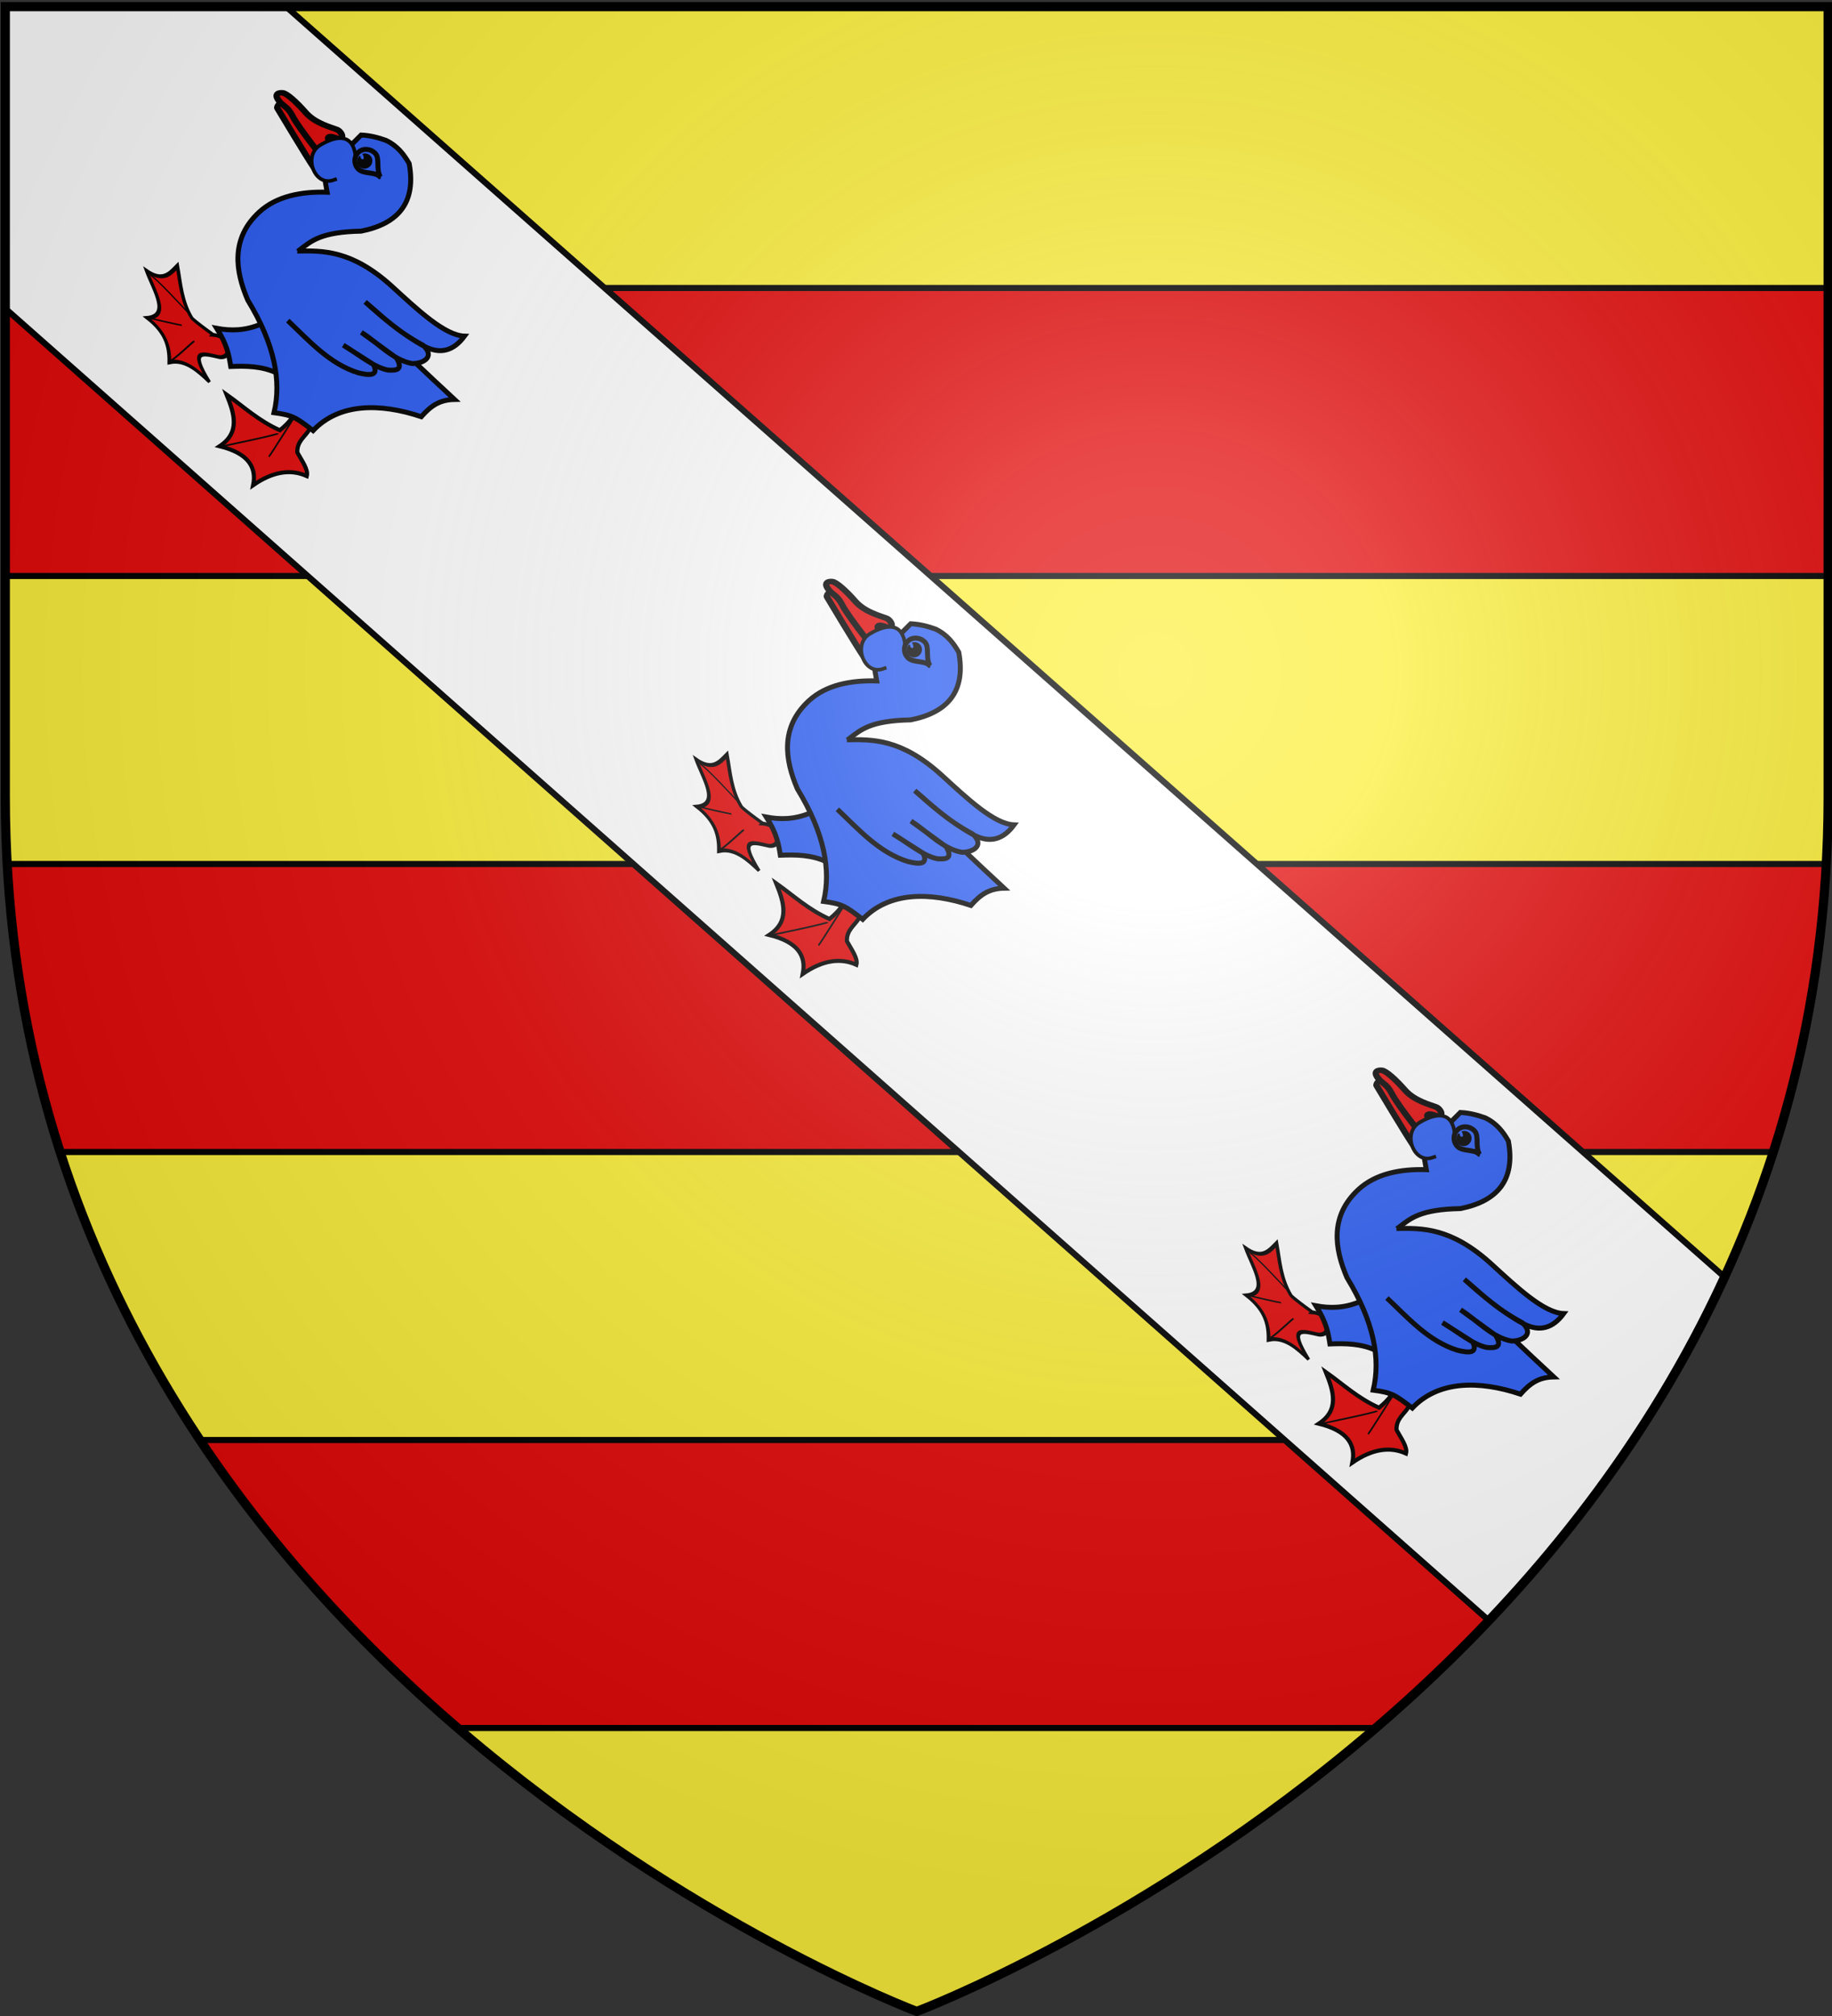 <svg xmlns="http://www.w3.org/2000/svg" xmlns:xlink="http://www.w3.org/1999/xlink" width="600" height="660" version="1.0"><rect width="100%" height="100%" fill="#333333" stroke="none"/><defs><g id="c"><path id="b" d="M0 0v1h.5L0 0z" transform="rotate(18 3.157 -.5)"/><use xlink:href="#b" width="810" height="540" transform="scale(-1 1)"/></g><g id="d"><use xlink:href="#c" width="810" height="540" transform="rotate(72)"/><use xlink:href="#c" width="810" height="540" transform="rotate(144)"/></g><g id="g"><path id="f" d="M0 0v1h.5L0 0z" transform="rotate(18 3.157 -.5)"/><use xlink:href="#f" width="810" height="540" transform="scale(-1 1)"/></g><g id="h"><use xlink:href="#g" width="810" height="540" transform="rotate(72)"/><use xlink:href="#g" width="810" height="540" transform="rotate(144)"/></g><radialGradient xlink:href="#a" id="i" cx="221.445" cy="226.331" r="300" fx="221.445" fy="226.331" gradientTransform="matrix(-1.353 0 0 1.349 677.87 -85.747)" gradientUnits="userSpaceOnUse"/><linearGradient id="a"><stop offset="0" style="stop-color:white;stop-opacity:.314"/><stop offset=".19" style="stop-color:white;stop-opacity:.251"/><stop offset=".6" style="stop-color:#6b6b6b;stop-opacity:.125"/><stop offset="1" style="stop-color:black;stop-opacity:.125"/></linearGradient><path id="e" d="M2.922 27.672c0-5.951 2.317-9.843 5.579-11.012 1.448-.519 3.307-.273 5.018 1.447 2.119 2.129 2.736 7.993-3.483 9.121.658-.956.619-3.081-.714-3.787-.99-.524-2.113-.253-2.676.123-.824.552-1.729 2.106-1.679 4.108H2.922z"/></defs><g style="display:inline"><path d="M300.24 658.5S1.74 546.18 1.74 260.728V2.176h597v258.552c0 285.452-298.5 397.772-298.5 397.772z" style="fill:#fcef3c;fill-opacity:1;fill-rule:evenodd;stroke:none;stroke-width:1px;stroke-linecap:butt;stroke-linejoin:miter;stroke-opacity:1"/><path d="M1.74 94.283v94.287h597V94.283h-597zM2.36 282.855c1.877 33.983 8.02 65.378 17.337 94.288h561.084c9.318-28.91 15.463-60.305 17.34-94.288H2.36zM65.484 471.428c24.922 37.443 54.642 68.704 84.422 94.287h300.668c29.78-25.584 59.5-56.844 84.422-94.287H65.484z" style="opacity:1;fill:#e20909;fill-opacity:1;fill-rule:evenodd;stroke:#000;stroke-width:2;stroke-linecap:round;stroke-linejoin:round;stroke-miterlimit:4;stroke-dasharray:none;stroke-dashoffset:0;stroke-opacity:1"/></g><g style="display:inline"><path d="m93.719 2.205 470.77 415.584c-20.173 44.02-47.573 81.358-77.13 112.525L1.5 100.8V2.205h92.219z" style="fill:#fff;fill-opacity:1;fill-rule:evenodd;stroke:#000;stroke-width:2;stroke-linecap:butt;stroke-linejoin:miter;stroke-miterlimit:4;stroke-dasharray:none;stroke-opacity:1"/><path fill="none" d="M0 .017h600v660H0z" style="fill:#000;fill-opacity:0;fill-rule:nonzero;stroke:none;stroke-width:7.56;stroke-linecap:round;stroke-linejoin:round;stroke-miterlimit:4;stroke-dasharray:none;stroke-opacity:1"/><g style="fill:#e20909;fill-opacity:1"><path d="M13.188 325.001c1.494 5.71 3.62 8.264 4.477 17.161-12.021 7.34-24.042 9.814-36.063 14.176 12.315 2.774 23.925 6.252 23.876 21.39 13.23-11.83 23.157-11.274 31.088-3.234-.287-14.712 4.434-24.416 13.43-29.845-2.636-3.097-9.43-2.867-15.17-3.482-5.89-3.618-5.348-9.382-7.71-14.176L13.188 325z" style="fill:#e20909;fill-opacity:1;fill-rule:evenodd;stroke:#000;stroke-width:2.5;stroke-linecap:butt;stroke-linejoin:miter;stroke-miterlimit:4;stroke-dasharray:none;stroke-opacity:1" transform="matrix(.307 .441 -.45 .298 420.215 191.105)"/><path d="M13.934 325.996c1.163 2.883 13.43 29.882 13.43 30.84M18.66 344.152c.602.602-12.678 33.314-12.933 33.824" style="fill:#e20909;fill-opacity:1;fill-rule:evenodd;stroke:#000;stroke-width:1px;stroke-linecap:butt;stroke-linejoin:miter;stroke-opacity:1" transform="matrix(.307 .441 -.45 .298 420.215 191.105)"/></g><g style="fill:#e20909;fill-opacity:1"><path d="M152.962 318.784c-14.426 4.974-15.172 4.228-15.172 4.228-10.874-2.773-18.477-11.27-26.86-18.405.53 8.446 1.84 17.195-9.202 21.14 10.983 6.032 28.063 9.016 20.394 24.374 12.558-3.563 20.022 1.324 26.611 9.7 4.25-11.251 14.345-12.762 22.633-13.928-21.383-5.021-14.594-10.658-6.964-18.902 5.944-8.015-4.548-17.833-11.44-8.207z" style="fill:#e20909;fill-opacity:1;fill-rule:evenodd;stroke:#000;stroke-width:2.5;stroke-linecap:butt;stroke-linejoin:miter;stroke-miterlimit:4;stroke-dasharray:none;stroke-opacity:1" transform="matrix(.386 .447 -.312 .264 290.326 117.097)"/><path d="M123.614 347.882c-.513 1.027 13.622-14.311 13.928-14.922M148.485 358.577c.946-1.892-.024-23.511.248-24.871M105.21 325.996c.544-2.177 29.679-3.482 30.093-3.482" style="fill:#e20909;fill-opacity:1;fill-rule:evenodd;stroke:#000;stroke-width:1px;stroke-linecap:butt;stroke-linejoin:miter;stroke-opacity:1" transform="matrix(.386 .447 -.312 .264 290.326 117.097)"/></g><path d="M-162.49 159.457c-2.126 5.265-5.462 8.59-9.252 11.19 6.181 1.371 9.165 3.474 12.075 5.594 3.476-3.748 7.11-7.315 12.232-9.18l.157-7.46-15.212-.144z" style="fill:#2b5df2;fill-opacity:1;fill-rule:evenodd;stroke:#000;stroke-width:1.623;stroke-linecap:butt;stroke-linejoin:miter;stroke-miterlimit:4;stroke-dasharray:none;stroke-opacity:1" transform="rotate(45 -77.27 729.346)"/><path d="M-183.05 92.463c2.336-2.116 4.672-3.403 7.008-4.524 4.086-1.412 7.455-.854 10.716 0 10.652 7.355 11.463 16.398 4.534 26.769-9.153 9.506-9.269 13.845-9.892 18.474 22.245.004 44.978-.141 70.482-1.131-3.482 3.623-3.987 7.1-3.71 11.688-12.81 6.395-22.187 15.867-21.845 28.277-6.94.91-8.322 1.158-13.19 4.901-5.545-9.026-15.62-15.98-32.15-19.982-9.62-3.846-18.224-10.233-17.723-22.999.307-7.8 5.06-14.652 11.13-20.36l-5.36-3.77V92.463z" style="fill:#2b5df2;fill-opacity:1;fill-rule:evenodd;stroke:#000;stroke-width:1.623;stroke-linecap:butt;stroke-linejoin:miter;stroke-miterlimit:4;stroke-dasharray:none;stroke-opacity:1" transform="rotate(45 -77.27 729.346)"/><path d="M-170.985 134.124c5.763-5.964 12.298-12.871 29.978-13.761 11.678-.518 23.668-.858 28.44-5.278.892 5.833-1.21 9.87-7.007 11.688-7.839 2.32-15.862 2.955-23.907 3.393 7.259-.645 13.508-.432 23.494-3.393 5.808-.152 3.985 4.612 1.649 6.786-5.398 3.701-12.618 3.068-18.96 4.524l14.014-2.208c4.564 1.152 2.85 3.035.804 4.83-3.964 2.638-10.548 3.136-16.054 4.542l11.462-2.53c4.108 1.473 1.443 3.609-1.59 5.456-8.839 4.645-19.06 3.95-28.42 4.237" style="fill:#2b5df2;fill-opacity:1;fill-rule:evenodd;stroke:#000;stroke-width:1.623;stroke-linecap:butt;stroke-linejoin:miter;stroke-miterlimit:4;stroke-dasharray:none;stroke-opacity:1" transform="rotate(45 -77.27 729.346)"/><g style="fill:#e20909;fill-opacity:1"><path d="M277.343-491.086c7.465 8.492 5.164 16.027-2.992 16.815-8.157.789-55.056 2.628-56.804 2.628-1.747 0-4.305-4.868-.29-5.78" style="display:inline;overflow:visible;visibility:visible;fill:#e20909;fill-opacity:1;fill-rule:evenodd;stroke:#000;stroke-width:4.441;stroke-linecap:butt;stroke-linejoin:round;stroke-miterlimit:4;stroke-dasharray:none;stroke-dashoffset:0;stroke-opacity:1;marker:none;marker-start:none;marker-mid:none;marker-end:none" transform="matrix(.192 .353 -.41 .205 35.67 215.246)"/><path d="M255.025-501.73c-3.468 2.536-12.214 11.51-23.787 13.797-11.376 2.249-21.023 5.395-22.77 7.76-1.749 2.365-2.814 5.685 3.595 5.16 6.408-.526 7.232-3.724 17.428-3.461 10.195.262 48.25-5.473 51.162-6.787 2.913-1.313-5.13-8.696-7.738-10.445-2.513-1.686-5.208-3.411-9.819.551-4.504 3.871-9.02 2.128-2.43-2.967 6.71-5.186-2.075-6.217-5.641-3.609z" style="display:inline;overflow:visible;visibility:visible;fill:#e20909;fill-opacity:1;fill-rule:evenodd;stroke:#000;stroke-width:4.441;stroke-linecap:butt;stroke-linejoin:round;stroke-miterlimit:4;stroke-dasharray:none;stroke-dashoffset:0;stroke-opacity:1;marker:none;marker-start:none;marker-mid:none;marker-end:none" transform="matrix(.192 .353 -.41 .205 35.67 215.246)"/></g><path d="M-179.395 98.708c-5.52-4.49-9.098-1.173-10.795 5.577-1.648 6.555 8.628 11.114 11.279 4.755l.394-.784" style="fill:#2b5df2;fill-opacity:1;fill-rule:evenodd;stroke:#000;stroke-width:1.18;stroke-linecap:butt;stroke-linejoin:miter;stroke-miterlimit:4;stroke-dasharray:none;stroke-opacity:1" transform="rotate(45 -77.27 729.346)"/><path d="M-169.306 97.771c-2.064.138-4.14 3.06-6.26 3.21-2.271.16-4.124-1.69-4.122-3.774-.002-2.083 1.844-3.773 4.122-3.773 2.277 0 3.763 3.51 6.602 4.257l-.342.08z" style="display:inline;overflow:visible;visibility:visible;fill:#2b5df2;fill-opacity:1;fill-rule:nonzero;stroke:#000;stroke-width:1.623;stroke-linecap:butt;stroke-linejoin:miter;stroke-miterlimit:4;stroke-dasharray:none;stroke-dashoffset:0;stroke-opacity:1;marker:none;marker-start:none;marker-mid:none;marker-end:none" transform="rotate(45 -77.27 729.346)"/><path d="M-173.976 97.656c0 1.27-.986 2.301-2.203 2.301-1.218 0-2.204-1.03-2.203-2.301.688 1.286 3.13-.266.347-1.243a2.18 2.18 0 0 1 1.856-1.06c1.217 0 2.204 1.032 2.203 2.303z" style="display:inline;overflow:visible;visibility:visible;fill:#000;fill-opacity:1;fill-rule:nonzero;stroke:#000;stroke-width:.47;stroke-linecap:butt;stroke-linejoin:miter;stroke-miterlimit:4;stroke-dasharray:none;stroke-dashoffset:0;stroke-opacity:1;marker:none;marker-start:none;marker-mid:none;marker-end:none" transform="rotate(45 -77.27 729.346)"/><g style="fill:#e20909;fill-opacity:1"><path d="M13.188 325.001c1.494 5.71 3.62 8.264 4.477 17.161-12.021 7.34-24.042 9.814-36.063 14.176 12.315 2.774 23.925 6.252 23.876 21.39 13.23-11.83 23.157-11.274 31.088-3.234-.287-14.712 4.434-24.416 13.43-29.845-2.636-3.097-9.43-2.867-15.17-3.482-5.89-3.618-5.348-9.382-7.71-14.176L13.188 325z" style="fill:#e20909;fill-opacity:1;fill-rule:evenodd;stroke:#000;stroke-width:2.5;stroke-linecap:butt;stroke-linejoin:miter;stroke-miterlimit:4;stroke-dasharray:none;stroke-opacity:1" transform="matrix(.307 .441 -.45 .298 240.215 31.105)"/><path d="M13.934 325.996c1.163 2.883 13.43 29.882 13.43 30.84M18.66 344.152c.602.602-12.678 33.314-12.933 33.824" style="fill:#e20909;fill-opacity:1;fill-rule:evenodd;stroke:#000;stroke-width:1px;stroke-linecap:butt;stroke-linejoin:miter;stroke-opacity:1" transform="matrix(.307 .441 -.45 .298 240.215 31.105)"/></g><g style="fill:#e20909;fill-opacity:1"><path d="M152.962 318.784c-14.426 4.974-15.172 4.228-15.172 4.228-10.874-2.773-18.477-11.27-26.86-18.405.53 8.446 1.84 17.195-9.202 21.14 10.983 6.032 28.063 9.016 20.394 24.374 12.558-3.563 20.022 1.324 26.611 9.7 4.25-11.251 14.345-12.762 22.633-13.928-21.383-5.021-14.594-10.658-6.964-18.902 5.944-8.015-4.548-17.833-11.44-8.207z" style="fill:#e20909;fill-opacity:1;fill-rule:evenodd;stroke:#000;stroke-width:2.5;stroke-linecap:butt;stroke-linejoin:miter;stroke-miterlimit:4;stroke-dasharray:none;stroke-opacity:1" transform="matrix(.386 .447 -.312 .264 110.326 -42.903)"/><path d="M123.614 347.882c-.513 1.027 13.622-14.311 13.928-14.922M148.485 358.577c.946-1.892-.024-23.511.248-24.871M105.21 325.996c.544-2.177 29.679-3.482 30.093-3.482" style="fill:#e20909;fill-opacity:1;fill-rule:evenodd;stroke:#000;stroke-width:1px;stroke-linecap:butt;stroke-linejoin:miter;stroke-opacity:1" transform="matrix(.386 .447 -.312 .264 110.326 -42.903)"/></g><path d="M-162.49 159.457c-2.126 5.265-5.462 8.59-9.252 11.19 6.181 1.371 9.165 3.474 12.075 5.594 3.476-3.748 7.11-7.315 12.232-9.18l.157-7.46-15.212-.144z" style="fill:#2b5df2;fill-opacity:1;fill-rule:evenodd;stroke:#000;stroke-width:1.623;stroke-linecap:butt;stroke-linejoin:miter;stroke-miterlimit:4;stroke-dasharray:none;stroke-opacity:1" transform="rotate(45 25.867 432.067)"/><path d="M-183.05 92.463c2.336-2.116 4.672-3.403 7.008-4.524 4.086-1.412 7.455-.854 10.716 0 10.652 7.355 11.463 16.398 4.534 26.769-9.153 9.506-9.269 13.845-9.892 18.474 22.245.004 44.978-.141 70.482-1.131-3.482 3.623-3.987 7.1-3.71 11.688-12.81 6.395-22.187 15.867-21.845 28.277-6.94.91-8.322 1.158-13.19 4.901-5.545-9.026-15.62-15.98-32.15-19.982-9.62-3.846-18.224-10.233-17.723-22.999.307-7.8 5.06-14.652 11.13-20.36l-5.36-3.77V92.463z" style="fill:#2b5df2;fill-opacity:1;fill-rule:evenodd;stroke:#000;stroke-width:1.623;stroke-linecap:butt;stroke-linejoin:miter;stroke-miterlimit:4;stroke-dasharray:none;stroke-opacity:1" transform="rotate(45 25.867 432.067)"/><path d="M-170.985 134.124c5.763-5.964 12.298-12.871 29.978-13.761 11.678-.518 23.668-.858 28.44-5.278.892 5.833-1.21 9.87-7.007 11.688-7.839 2.32-15.862 2.955-23.907 3.393 7.259-.645 13.508-.432 23.494-3.393 5.808-.152 3.985 4.612 1.649 6.786-5.398 3.701-12.618 3.068-18.96 4.524l14.014-2.208c4.564 1.152 2.85 3.035.804 4.83-3.964 2.638-10.548 3.136-16.054 4.542l11.462-2.53c4.108 1.473 1.443 3.609-1.59 5.456-8.839 4.645-19.06 3.95-28.42 4.237" style="fill:#2b5df2;fill-opacity:1;fill-rule:evenodd;stroke:#000;stroke-width:1.623;stroke-linecap:butt;stroke-linejoin:miter;stroke-miterlimit:4;stroke-dasharray:none;stroke-opacity:1" transform="rotate(45 25.867 432.067)"/><g style="fill:#e20909;fill-opacity:1"><path d="M277.343-491.086c7.465 8.492 5.164 16.027-2.992 16.815-8.157.789-55.056 2.628-56.804 2.628-1.747 0-4.305-4.868-.29-5.78" style="display:inline;overflow:visible;visibility:visible;fill:#e20909;fill-opacity:1;fill-rule:evenodd;stroke:#000;stroke-width:4.441;stroke-linecap:butt;stroke-linejoin:round;stroke-miterlimit:4;stroke-dasharray:none;stroke-dashoffset:0;stroke-opacity:1;marker:none;marker-start:none;marker-mid:none;marker-end:none" transform="matrix(.192 .353 -.41 .205 -144.33 55.246)"/><path d="M255.025-501.73c-3.468 2.536-12.214 11.51-23.787 13.797-11.376 2.249-21.023 5.395-22.77 7.76-1.749 2.365-2.814 5.685 3.595 5.16 6.408-.526 7.232-3.724 17.428-3.461 10.195.262 48.25-5.473 51.162-6.787 2.913-1.313-5.13-8.696-7.738-10.445-2.513-1.686-5.208-3.411-9.819.551-4.504 3.871-9.02 2.128-2.43-2.967 6.71-5.186-2.075-6.217-5.641-3.609z" style="display:inline;overflow:visible;visibility:visible;fill:#e20909;fill-opacity:1;fill-rule:evenodd;stroke:#000;stroke-width:4.441;stroke-linecap:butt;stroke-linejoin:round;stroke-miterlimit:4;stroke-dasharray:none;stroke-dashoffset:0;stroke-opacity:1;marker:none;marker-start:none;marker-mid:none;marker-end:none" transform="matrix(.192 .353 -.41 .205 -144.33 55.246)"/></g><path d="M-179.395 98.708c-5.52-4.49-9.098-1.173-10.795 5.577-1.648 6.555 8.628 11.114 11.279 4.755l.394-.784" style="fill:#2b5df2;fill-opacity:1;fill-rule:evenodd;stroke:#000;stroke-width:1.18;stroke-linecap:butt;stroke-linejoin:miter;stroke-miterlimit:4;stroke-dasharray:none;stroke-opacity:1" transform="rotate(45 25.867 432.067)"/><path d="M-169.306 97.771c-2.064.138-4.14 3.06-6.26 3.21-2.271.16-4.124-1.69-4.122-3.774-.002-2.083 1.844-3.773 4.122-3.773 2.277 0 3.763 3.51 6.602 4.257l-.342.08z" style="display:inline;overflow:visible;visibility:visible;fill:#2b5df2;fill-opacity:1;fill-rule:nonzero;stroke:#000;stroke-width:1.623;stroke-linecap:butt;stroke-linejoin:miter;stroke-miterlimit:4;stroke-dasharray:none;stroke-dashoffset:0;stroke-opacity:1;marker:none;marker-start:none;marker-mid:none;marker-end:none" transform="rotate(45 25.867 432.067)"/><path d="M-173.976 97.656c0 1.27-.986 2.301-2.203 2.301-1.218 0-2.204-1.03-2.203-2.301.688 1.286 3.13-.266.347-1.243a2.18 2.18 0 0 1 1.856-1.06c1.217 0 2.204 1.032 2.203 2.303z" style="display:inline;overflow:visible;visibility:visible;fill:#000;fill-opacity:1;fill-rule:nonzero;stroke:#000;stroke-width:.47;stroke-linecap:butt;stroke-linejoin:miter;stroke-miterlimit:4;stroke-dasharray:none;stroke-dashoffset:0;stroke-opacity:1;marker:none;marker-start:none;marker-mid:none;marker-end:none" transform="rotate(45 25.867 432.067)"/><g style="fill:#e20909;fill-opacity:1"><path d="M13.188 325.001c1.494 5.71 3.62 8.264 4.477 17.161-12.021 7.34-24.042 9.814-36.063 14.176 12.315 2.774 23.925 6.252 23.876 21.39 13.23-11.83 23.157-11.274 31.088-3.234-.287-14.712 4.434-24.416 13.43-29.845-2.636-3.097-9.43-2.867-15.17-3.482-5.89-3.618-5.348-9.382-7.71-14.176L13.188 325z" style="fill:#e20909;fill-opacity:1;fill-rule:evenodd;stroke:#000;stroke-width:2.5;stroke-linecap:butt;stroke-linejoin:miter;stroke-miterlimit:4;stroke-dasharray:none;stroke-opacity:1" transform="matrix(.307 .441 -.45 .298 600.215 351.105)"/><path d="M13.934 325.996c1.163 2.883 13.43 29.882 13.43 30.84M18.66 344.152c.602.602-12.678 33.314-12.933 33.824" style="fill:#e20909;fill-opacity:1;fill-rule:evenodd;stroke:#000;stroke-width:1px;stroke-linecap:butt;stroke-linejoin:miter;stroke-opacity:1" transform="matrix(.307 .441 -.45 .298 600.215 351.105)"/></g><g style="fill:#e20909;fill-opacity:1"><path d="M152.962 318.784c-14.426 4.974-15.172 4.228-15.172 4.228-10.874-2.773-18.477-11.27-26.86-18.405.53 8.446 1.84 17.195-9.202 21.14 10.983 6.032 28.063 9.016 20.394 24.374 12.558-3.563 20.022 1.324 26.611 9.7 4.25-11.251 14.345-12.762 22.633-13.928-21.383-5.021-14.594-10.658-6.964-18.902 5.944-8.015-4.548-17.833-11.44-8.207z" style="fill:#e20909;fill-opacity:1;fill-rule:evenodd;stroke:#000;stroke-width:2.5;stroke-linecap:butt;stroke-linejoin:miter;stroke-miterlimit:4;stroke-dasharray:none;stroke-opacity:1" transform="matrix(.386 .447 -.312 .264 470.326 277.097)"/><path d="M123.614 347.882c-.513 1.027 13.622-14.311 13.928-14.922M148.485 358.577c.946-1.892-.024-23.511.248-24.871M105.21 325.996c.544-2.177 29.679-3.482 30.093-3.482" style="fill:#e20909;fill-opacity:1;fill-rule:evenodd;stroke:#000;stroke-width:1px;stroke-linecap:butt;stroke-linejoin:miter;stroke-opacity:1" transform="matrix(.386 .447 -.312 .264 470.326 277.097)"/></g><path d="M-162.49 159.457c-2.126 5.265-5.462 8.59-9.252 11.19 6.181 1.371 9.165 3.474 12.075 5.594 3.476-3.748 7.11-7.315 12.232-9.18l.157-7.46-15.212-.144z" style="fill:#2b5df2;fill-opacity:1;fill-rule:evenodd;stroke:#000;stroke-width:1.623;stroke-linecap:butt;stroke-linejoin:miter;stroke-miterlimit:4;stroke-dasharray:none;stroke-opacity:1" transform="rotate(45 -180.407 1026.625)"/><path d="M-183.05 92.463c2.336-2.116 4.672-3.403 7.008-4.524 4.086-1.412 7.455-.854 10.716 0 10.652 7.355 11.463 16.398 4.534 26.769-9.153 9.506-9.269 13.845-9.892 18.474 22.245.004 44.978-.141 70.482-1.131-3.482 3.623-3.987 7.1-3.71 11.688-12.81 6.395-22.187 15.867-21.845 28.277-6.94.91-8.322 1.158-13.19 4.901-5.545-9.026-15.62-15.98-32.15-19.982-9.62-3.846-18.224-10.233-17.723-22.999.307-7.8 5.06-14.652 11.13-20.36l-5.36-3.77V92.463z" style="fill:#2b5df2;fill-opacity:1;fill-rule:evenodd;stroke:#000;stroke-width:1.623;stroke-linecap:butt;stroke-linejoin:miter;stroke-miterlimit:4;stroke-dasharray:none;stroke-opacity:1" transform="rotate(45 -180.407 1026.625)"/><path d="M-170.985 134.124c5.763-5.964 12.298-12.871 29.978-13.761 11.678-.518 23.668-.858 28.44-5.278.892 5.833-1.21 9.87-7.007 11.688-7.839 2.32-15.862 2.955-23.907 3.393 7.259-.645 13.508-.432 23.494-3.393 5.808-.152 3.985 4.612 1.649 6.786-5.398 3.701-12.618 3.068-18.96 4.524l14.014-2.208c4.564 1.152 2.85 3.035.804 4.83-3.964 2.638-10.548 3.136-16.054 4.542l11.462-2.53c4.108 1.473 1.443 3.609-1.59 5.456-8.839 4.645-19.06 3.95-28.42 4.237" style="fill:#2b5df2;fill-opacity:1;fill-rule:evenodd;stroke:#000;stroke-width:1.623;stroke-linecap:butt;stroke-linejoin:miter;stroke-miterlimit:4;stroke-dasharray:none;stroke-opacity:1" transform="rotate(45 -180.407 1026.625)"/><g style="fill:#e20909;fill-opacity:1"><path d="M277.343-491.086c7.465 8.492 5.164 16.027-2.992 16.815-8.157.789-55.056 2.628-56.804 2.628-1.747 0-4.305-4.868-.29-5.78" style="display:inline;overflow:visible;visibility:visible;fill:#e20909;fill-opacity:1;fill-rule:evenodd;stroke:#000;stroke-width:4.441;stroke-linecap:butt;stroke-linejoin:round;stroke-miterlimit:4;stroke-dasharray:none;stroke-dashoffset:0;stroke-opacity:1;marker:none;marker-start:none;marker-mid:none;marker-end:none" transform="matrix(.192 .353 -.41 .205 215.67 375.246)"/><path d="M255.025-501.73c-3.468 2.536-12.214 11.51-23.787 13.797-11.376 2.249-21.023 5.395-22.77 7.76-1.749 2.365-2.814 5.685 3.595 5.16 6.408-.526 7.232-3.724 17.428-3.461 10.195.262 48.25-5.473 51.162-6.787 2.913-1.313-5.13-8.696-7.738-10.445-2.513-1.686-5.208-3.411-9.819.551-4.504 3.871-9.02 2.128-2.43-2.967 6.71-5.186-2.075-6.217-5.641-3.609z" style="display:inline;overflow:visible;visibility:visible;fill:#e20909;fill-opacity:1;fill-rule:evenodd;stroke:#000;stroke-width:4.441;stroke-linecap:butt;stroke-linejoin:round;stroke-miterlimit:4;stroke-dasharray:none;stroke-dashoffset:0;stroke-opacity:1;marker:none;marker-start:none;marker-mid:none;marker-end:none" transform="matrix(.192 .353 -.41 .205 215.67 375.246)"/></g><path d="M-179.395 98.708c-5.52-4.49-9.098-1.173-10.795 5.577-1.648 6.555 8.628 11.114 11.279 4.755l.394-.784" style="fill:#2b5df2;fill-opacity:1;fill-rule:evenodd;stroke:#000;stroke-width:1.18;stroke-linecap:butt;stroke-linejoin:miter;stroke-miterlimit:4;stroke-dasharray:none;stroke-opacity:1" transform="rotate(45 -180.407 1026.625)"/><path d="M-169.306 97.771c-2.064.138-4.14 3.06-6.26 3.21-2.271.16-4.124-1.69-4.122-3.774-.002-2.083 1.844-3.773 4.122-3.773 2.277 0 3.763 3.51 6.602 4.257l-.342.08z" style="display:inline;overflow:visible;visibility:visible;fill:#2b5df2;fill-opacity:1;fill-rule:nonzero;stroke:#000;stroke-width:1.623;stroke-linecap:butt;stroke-linejoin:miter;stroke-miterlimit:4;stroke-dasharray:none;stroke-dashoffset:0;stroke-opacity:1;marker:none;marker-start:none;marker-mid:none;marker-end:none" transform="rotate(45 -180.407 1026.625)"/><path d="M-173.976 97.656c0 1.27-.986 2.301-2.203 2.301-1.218 0-2.204-1.03-2.203-2.301.688 1.286 3.13-.266.347-1.243a2.18 2.18 0 0 1 1.856-1.06c1.217 0 2.204 1.032 2.203 2.303z" style="display:inline;overflow:visible;visibility:visible;fill:#000;fill-opacity:1;fill-rule:nonzero;stroke:#000;stroke-width:.47;stroke-linecap:butt;stroke-linejoin:miter;stroke-miterlimit:4;stroke-dasharray:none;stroke-dashoffset:0;stroke-opacity:1;marker:none;marker-start:none;marker-mid:none;marker-end:none" transform="rotate(45 -180.407 1026.625)"/></g><g style="display:inline"><path d="M300.24 658.5S1.74 546.18 1.74 260.728V2.176h597v258.552c0 285.452-298.5 397.772-298.5 397.772Z" style="opacity:1;fill:url(#i);fill-opacity:1;fill-rule:evenodd;stroke:none;stroke-width:1px;stroke-linecap:butt;stroke-linejoin:miter;stroke-opacity:1"/></g><g style="display:inline"><path d="M300.24 658.5S1.74 546.18 1.74 260.728V2.176h597v258.552c0 285.452-298.5 397.772-298.5 397.772z" style="display:inline;fill:none;fill-opacity:1;fill-rule:evenodd;stroke:#000;stroke-width:3;stroke-linecap:butt;stroke-linejoin:miter;stroke-opacity:1;stroke-miterlimit:4;stroke-dasharray:none"/></g></svg>